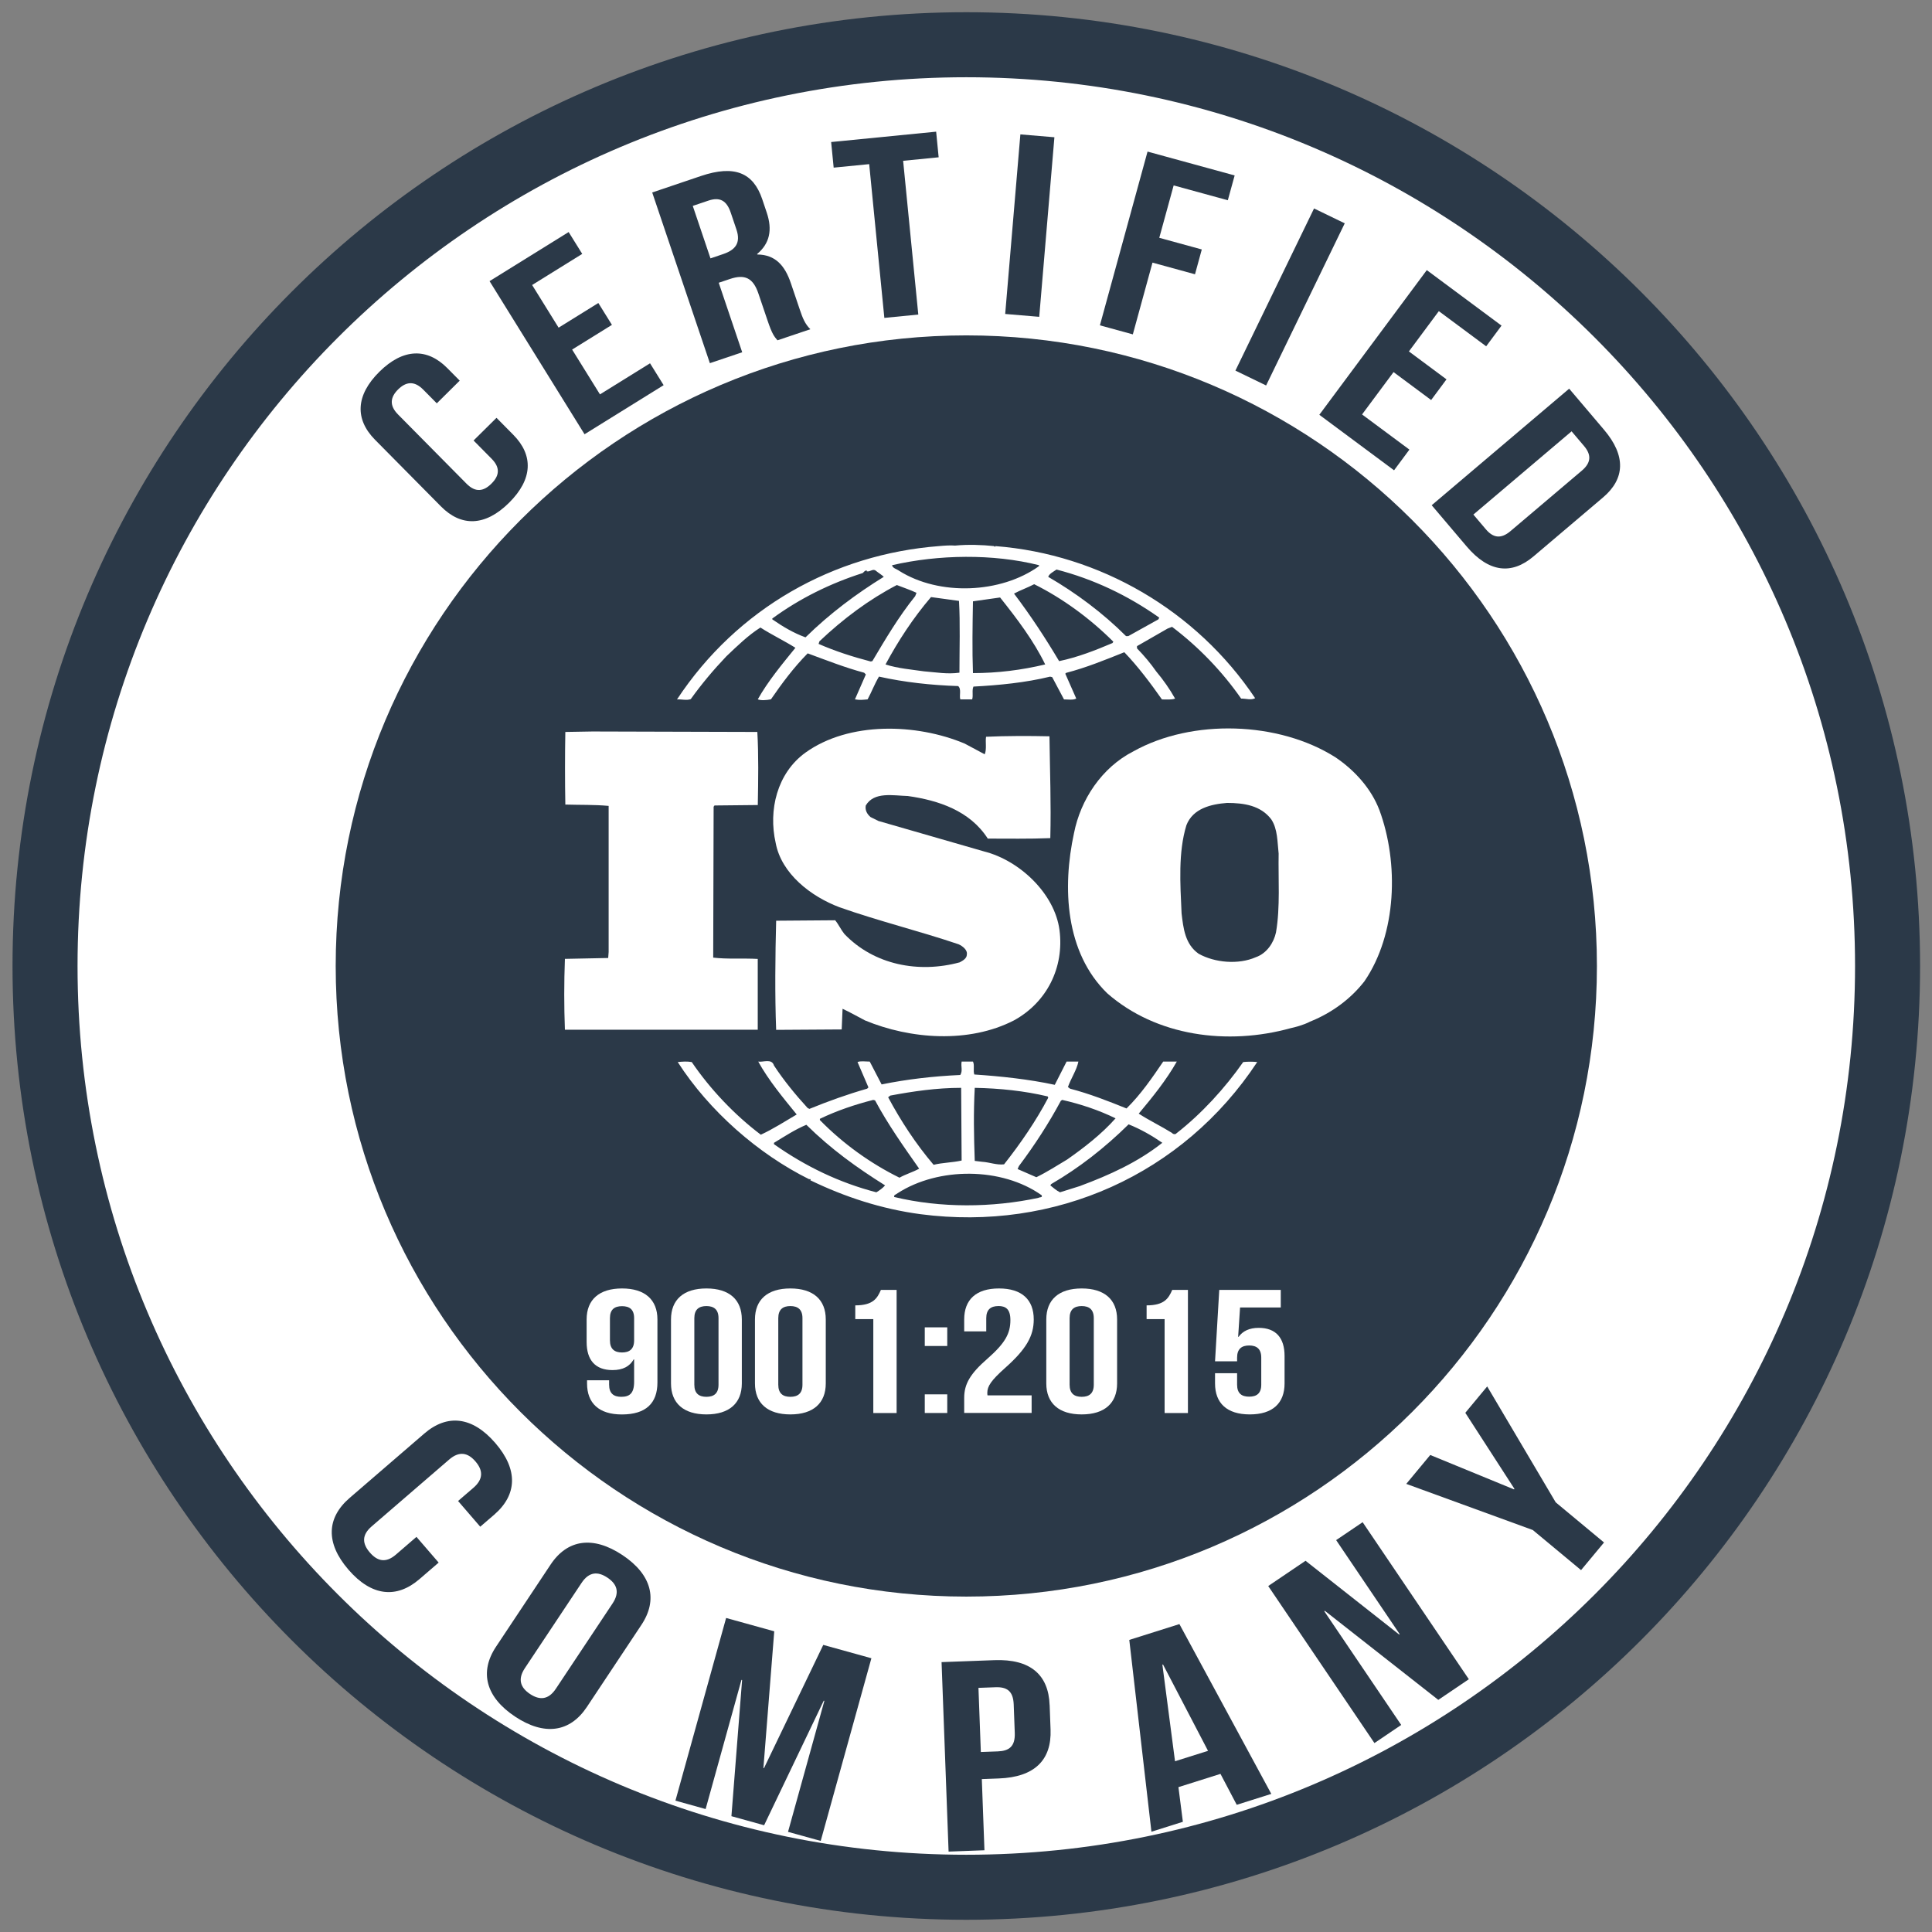<svg xmlns="http://www.w3.org/2000/svg" width="91" height="91" viewBox="0 0 91 91" fill="none"><rect x="0" y="0" width="91" height="91" fill="#808080" stroke="none"/><path d="M45.514 88.893C69.479 88.893 88.907 69.465 88.907 45.5C88.907 21.535 69.479 2.107 45.514 2.107C21.549 2.107 2.121 21.535 2.121 45.5C2.121 69.465 21.549 88.893 45.514 88.893Z" fill="white" stroke="#2B3948" stroke-width="3.063" stroke-miterlimit="10"></path><path d="M45.514 75.202C61.918 75.202 75.217 61.904 75.217 45.5C75.217 29.096 61.918 15.797 45.514 15.797C29.11 15.797 15.812 29.096 15.812 45.5C15.812 61.904 29.11 75.202 45.514 75.202Z" fill="#2B3948"></path><path d="M64.966 38.142C64.594 37.168 63.833 36.299 62.904 35.672C60.227 33.971 56.147 33.849 53.389 35.387C51.884 36.155 50.897 37.674 50.588 39.237C50.029 41.804 50.174 44.861 52.152 46.785C54.461 48.808 57.817 49.255 60.804 48.425C60.945 48.397 61.396 48.285 61.706 48.12L61.795 48.083C62.721 47.698 63.607 47.07 64.267 46.219C65.792 43.992 65.896 40.653 64.968 38.144L64.966 38.142ZM60.103 43.91C60 44.397 59.671 44.903 59.155 45.084C58.332 45.447 57.219 45.347 56.458 44.923C55.82 44.476 55.737 43.729 55.654 43.021C55.591 41.625 55.491 40.148 55.881 38.87C56.188 38.079 57.033 37.878 57.796 37.819C58.6 37.819 59.381 37.941 59.876 38.588C60.185 39.052 60.164 39.66 60.226 40.207C60.203 41.361 60.307 42.736 60.102 43.91H60.103Z" fill="white"></path><path d="M35.693 45.167C35.013 45.127 34.251 45.186 33.593 45.105L33.613 37.998L33.654 37.939L35.693 37.918C35.715 36.765 35.734 35.528 35.671 34.476L27.908 34.454L26.628 34.476C26.608 35.548 26.608 36.802 26.628 37.896C27.329 37.918 27.987 37.896 28.668 37.959V44.84L28.647 45.123L26.608 45.164C26.566 46.295 26.566 47.39 26.608 48.502H35.691V45.164L35.693 45.167Z" fill="white"></path><path d="M58.557 50.024C57.692 51.259 56.601 52.454 55.409 53.384C55.366 53.446 55.242 53.422 55.204 53.363C54.686 53.04 54.131 52.777 53.636 52.454C54.296 51.664 54.934 50.875 55.429 50.002H54.789C54.276 50.755 53.741 51.542 53.061 52.21C52.153 51.845 51.33 51.522 50.402 51.278L50.301 51.2C50.445 50.792 50.711 50.407 50.794 50.002H50.238L49.681 51.097C48.467 50.834 47.128 50.692 45.891 50.61C45.828 50.429 45.912 50.165 45.828 50.002H45.294C45.252 50.246 45.355 50.429 45.231 50.633C43.954 50.692 42.719 50.834 41.525 51.078L40.966 50.002C40.761 50.002 40.533 49.963 40.391 50.024L40.905 51.219L40.844 51.278C39.914 51.544 39.012 51.868 38.125 52.23L38.041 52.189C37.465 51.561 36.908 50.877 36.455 50.187C36.353 49.841 35.941 50.043 35.714 50.002C36.207 50.893 36.867 51.683 37.526 52.494C36.969 52.82 36.414 53.18 35.836 53.446C34.601 52.515 33.449 51.3 32.582 50.024C32.334 49.986 32.172 50.002 31.922 50.024C33.405 52.332 35.714 54.356 38.125 55.55C38.125 55.55 38.125 55.532 38.147 55.532C38.165 55.532 38.206 55.569 38.165 55.591C39.794 56.38 41.525 56.946 43.357 57.19C49.681 58.019 55.718 55.328 59.217 50.024C59.034 50.002 58.764 50.002 58.557 50.024ZM49.97 51.847L50.031 51.807C50.918 52.008 51.761 52.293 52.545 52.675C51.885 53.422 51.04 54.073 50.258 54.619C49.785 54.901 49.31 55.208 48.814 55.449L47.931 55.064L47.992 54.924C48.735 53.933 49.395 52.918 49.97 51.845V51.847ZM45.91 51.239C47.086 51.261 48.26 51.383 49.35 51.644L49.373 51.705C48.798 52.797 48.075 53.851 47.293 54.842C46.941 54.883 46.612 54.744 46.263 54.722L45.912 54.68C45.871 53.485 45.849 52.433 45.912 51.237L45.91 51.239ZM41.937 51.603C43.007 51.402 44.12 51.239 45.272 51.239L45.294 54.663C44.86 54.761 44.386 54.761 43.974 54.864C43.129 53.87 42.43 52.796 41.833 51.683L41.937 51.601V51.603ZM38.618 52.698C39.424 52.311 40.267 52.027 41.131 51.807L41.216 51.829C41.811 52.942 42.554 53.994 43.294 55.046C43.007 55.208 42.656 55.306 42.367 55.471C41.009 54.803 39.709 53.872 38.618 52.757V52.698ZM41.277 56.159C39.546 55.711 37.94 54.942 36.455 53.892V53.829C36.951 53.528 37.444 53.204 37.98 52.979C39.154 54.136 40.369 55.005 41.689 55.833C41.586 55.955 41.419 56.077 41.277 56.159ZM48.918 56.419C46.734 56.887 44.303 56.906 42.12 56.38C42.079 56.281 42.221 56.258 42.284 56.199C44.2 54.964 47.185 54.964 49.062 56.297C49.123 56.419 48.958 56.38 48.916 56.419H48.918ZM50.896 55.855L49.927 56.159C49.763 56.077 49.618 55.955 49.472 55.833L49.513 55.772C50.831 55.005 52.026 54.073 53.159 52.958C53.715 53.18 54.252 53.485 54.747 53.827C53.593 54.742 52.255 55.347 50.894 55.853L50.896 55.855Z" fill="white"></path><path d="M32.543 32.919C33.038 32.23 33.593 31.564 34.211 30.915C34.745 30.408 35.24 29.924 35.817 29.558C36.353 29.902 36.95 30.188 37.465 30.512C36.827 31.298 36.169 32.091 35.693 32.939C35.838 33.002 36.106 32.982 36.313 32.939C36.827 32.191 37.383 31.442 38.043 30.774C38.927 31.1 39.794 31.442 40.702 31.686L40.783 31.767L40.269 32.941C40.496 32.984 40.641 32.963 40.866 32.941C41.051 32.599 41.194 32.215 41.401 31.869C42.597 32.135 43.854 32.274 45.131 32.315C45.296 32.459 45.172 32.762 45.233 32.943H45.79C45.851 32.743 45.769 32.518 45.851 32.339C47.047 32.276 48.302 32.154 49.459 31.871L49.559 31.893L50.116 32.943C50.303 32.943 50.548 32.986 50.693 32.902L50.177 31.732L50.219 31.692C51.164 31.447 52.051 31.083 52.957 30.721C53.597 31.388 54.192 32.178 54.73 32.945C54.956 32.945 55.181 32.967 55.348 32.904C55.1 32.461 54.789 32.017 54.462 31.629C54.192 31.244 53.906 30.902 53.554 30.538V30.434L54.996 29.606L55.206 29.525C56.461 30.475 57.572 31.629 58.459 32.904C58.707 32.904 58.914 32.989 59.119 32.886C56.357 28.758 51.806 26.103 46.884 25.722L46.862 25.761L46.821 25.722C46.265 25.663 45.584 25.639 44.987 25.698C44.762 25.679 44.494 25.698 44.225 25.722C39.282 26.104 34.73 28.635 31.887 32.945C32.094 32.925 32.34 33.008 32.547 32.925L32.543 32.919ZM41.092 31.139L41.009 31.157C40.164 30.937 39.339 30.671 38.557 30.329L38.596 30.207C39.729 29.135 40.924 28.244 42.242 27.556C42.552 27.678 42.861 27.778 43.168 27.922L43.107 28.079C42.323 29.053 41.706 30.103 41.09 31.139H41.092ZM45.191 31.684C44.616 31.765 44.1 31.666 43.521 31.621C42.967 31.54 42.266 31.481 41.709 31.296C42.306 30.187 43.007 29.112 43.852 28.123L45.17 28.303C45.231 29.353 45.191 30.569 45.191 31.684ZM45.828 31.706C45.788 30.63 45.808 29.438 45.828 28.323C46.241 28.264 46.694 28.201 47.106 28.142C47.91 29.151 48.694 30.188 49.23 31.296C48.117 31.562 46.982 31.704 45.83 31.704L45.828 31.706ZM52.401 30.288C51.595 30.63 50.77 30.956 49.886 31.14C49.249 30.068 48.548 28.996 47.762 27.959C48.051 27.802 48.402 27.68 48.711 27.517C50.053 28.184 51.349 29.135 52.44 30.225L52.401 30.288ZM49.763 26.826C51.493 27.273 53.12 28.04 54.603 29.092L54.562 29.173L53.142 29.963H53.039C51.948 28.872 50.67 27.922 49.373 27.171C49.413 27.029 49.62 26.927 49.763 26.827V26.826ZM48.94 26.624V26.665C47.147 27.957 44.242 28.079 42.349 26.885C42.244 26.803 42.038 26.765 42.018 26.622C44.202 26.117 46.777 26.077 48.94 26.622V26.624ZM36.374 29.135C37.672 28.184 39.114 27.476 40.639 26.99C40.702 26.927 40.741 26.868 40.824 26.868V26.909C40.988 26.948 41.112 26.765 41.256 26.885C41.38 26.988 41.526 27.07 41.628 27.169C40.35 27.957 39.093 28.889 37.941 30.02C37.385 29.82 36.871 29.515 36.376 29.172V29.133L36.374 29.135Z" fill="white"></path><path d="M45.21 45.326C43.273 45.853 41.17 45.452 39.771 43.991C39.608 43.788 39.503 43.548 39.338 43.346L36.558 43.367C36.515 45.005 36.495 46.889 36.558 48.508L39.645 48.488L39.686 47.515C40.037 47.676 40.386 47.879 40.738 48.061C42.88 48.952 45.639 49.155 47.761 48.061C49.307 47.212 50.132 45.574 49.904 43.808C49.678 42.091 48.029 40.531 46.362 40.107L41.376 38.669L41.006 38.486C40.841 38.345 40.738 38.164 40.779 37.94C41.17 37.273 42.076 37.476 42.757 37.493C44.199 37.696 45.681 38.182 46.526 39.499C47.432 39.499 48.482 39.517 49.471 39.477C49.512 37.818 49.453 36.361 49.431 34.681C48.505 34.659 47.371 34.659 46.445 34.703C46.404 34.943 46.484 35.285 46.382 35.529L45.436 35.023C43.169 34.073 39.996 33.973 37.937 35.45C36.596 36.421 36.186 38.164 36.535 39.7C36.804 41.157 38.203 42.23 39.544 42.734C41.376 43.381 43.293 43.849 45.149 44.476C45.334 44.559 45.58 44.742 45.539 44.964C45.539 45.143 45.352 45.247 45.21 45.324V45.326Z" fill="white"></path><path d="M30.966 65.114C30.966 66.092 30.426 66.623 29.289 66.623C28.211 66.623 27.651 66.092 27.651 65.164V65.014H28.69V65.221C28.69 65.635 28.91 65.792 29.26 65.792C29.65 65.792 29.868 65.635 29.868 65.081V64.029H29.848C29.657 64.36 29.339 64.533 28.849 64.533C28.039 64.533 27.631 64.062 27.631 63.208V62.147C27.631 61.218 28.221 60.688 29.299 60.688C30.376 60.688 30.966 61.218 30.966 62.147V65.112V65.114ZM29.868 63.132V62.087C29.868 61.673 29.648 61.523 29.299 61.523C28.949 61.523 28.729 61.673 28.729 62.087V63.132C28.729 63.546 28.949 63.703 29.299 63.703C29.648 63.703 29.868 63.546 29.868 63.132Z" fill="white"></path><path d="M31.605 62.147C31.605 61.218 32.195 60.688 33.273 60.688C34.351 60.688 34.941 61.218 34.941 62.147V65.162C34.941 66.09 34.351 66.621 33.273 66.621C32.195 66.621 31.605 66.09 31.605 65.162V62.147ZM32.704 65.221C32.704 65.635 32.924 65.792 33.273 65.792C33.623 65.792 33.843 65.635 33.843 65.221V62.089C33.843 61.675 33.623 61.518 33.273 61.518C32.924 61.518 32.704 61.675 32.704 62.089V65.221Z" fill="white"></path><path d="M35.56 62.147C35.56 61.218 36.149 60.688 37.227 60.688C38.305 60.688 38.895 61.218 38.895 62.147V65.162C38.895 66.09 38.305 66.621 37.227 66.621C36.149 66.621 35.56 66.09 35.56 65.162V62.147ZM36.658 65.221C36.658 65.635 36.878 65.792 37.227 65.792C37.577 65.792 37.797 65.635 37.797 65.221V62.089C37.797 61.675 37.577 61.518 37.227 61.518C36.878 61.518 36.658 61.675 36.658 62.089V65.221Z" fill="white"></path><path d="M40.283 61.485C41.132 61.485 41.322 61.145 41.492 60.756H42.232V66.556H41.134V62.132H40.285V61.485H40.283Z" fill="white"></path><path d="M44.617 62.52V63.398H43.558V62.52H44.617ZM44.617 65.676V66.554H43.558V65.676H44.617Z" fill="white"></path><path d="M47.023 61.518C46.674 61.518 46.454 61.675 46.454 62.089V62.71H45.415V62.147C45.415 61.218 45.973 60.688 47.053 60.688C48.133 60.688 48.691 61.218 48.691 62.147C48.691 62.917 48.351 63.539 47.332 64.441C46.683 65.021 46.504 65.295 46.504 65.6C46.504 65.641 46.504 65.683 46.513 65.724H48.591V66.552H45.415V65.84C45.415 65.193 45.694 64.705 46.513 63.993C47.353 63.256 47.591 62.801 47.591 62.18C47.591 61.658 47.371 61.516 47.022 61.516L47.023 61.518Z" fill="white"></path><path d="M49.282 62.147C49.282 61.218 49.872 60.688 50.95 60.688C52.028 60.688 52.617 61.218 52.617 62.147V65.162C52.617 66.09 52.028 66.621 50.95 66.621C49.872 66.621 49.282 66.09 49.282 65.162V62.147ZM50.38 65.221C50.38 65.635 50.6 65.792 50.95 65.792C51.299 65.792 51.519 65.635 51.519 65.221V62.089C51.519 61.675 51.299 61.518 50.95 61.518C50.6 61.518 50.38 61.675 50.38 62.089V65.221Z" fill="white"></path><path d="M54.005 61.485C54.853 61.485 55.044 61.145 55.214 60.756H55.953V66.556H54.855V62.132H54.007V61.485H54.005Z" fill="white"></path><path d="M58.269 64.683V65.221C58.269 65.635 58.489 65.785 58.838 65.785C59.187 65.785 59.407 65.635 59.407 65.221V63.945C59.407 63.531 59.187 63.374 58.838 63.374C58.489 63.374 58.269 63.531 58.269 63.945V64.119H57.23L57.429 60.756H60.326V61.584H58.409L58.318 62.967H58.339C58.538 62.694 58.847 62.544 59.287 62.544C60.097 62.544 60.505 63.015 60.505 63.87V65.162C60.505 66.09 59.947 66.621 58.867 66.621C57.788 66.621 57.23 66.09 57.23 65.162V64.681H58.269V64.683Z" fill="white"></path><path d="M23.384 19.678L24.177 20.48C25.133 21.445 25.096 22.573 23.974 23.684C22.851 24.796 21.724 24.818 20.77 23.853L17.666 20.715C16.71 19.75 16.747 18.622 17.869 17.511C18.991 16.402 20.119 16.378 21.073 17.343L21.653 17.929L20.574 18.998L19.934 18.351C19.507 17.92 19.117 17.983 18.753 18.341C18.388 18.702 18.322 19.092 18.749 19.523L21.973 22.782C22.4 23.213 22.781 23.143 23.145 22.782C23.51 22.422 23.584 22.041 23.158 21.61L22.306 20.748L23.386 19.68L23.384 19.678Z" fill="#2B3948"></path><path d="M26.309 15.435L28.183 14.272L28.823 15.302L26.948 16.465L28.259 18.576L30.618 17.112L31.258 18.142L27.533 20.454L23.059 13.242L26.784 10.93L27.424 11.959L25.064 13.424L26.311 15.433L26.309 15.435Z" fill="#2B3948"></path><path d="M36.621 16.03C36.468 15.851 36.37 15.744 36.15 15.089L35.722 13.826C35.471 13.08 35.072 12.908 34.38 13.141L33.853 13.318L34.959 16.592L33.436 17.106L30.72 9.066L33.018 8.289C34.597 7.757 35.48 8.136 35.9 9.376L36.113 10.009C36.392 10.835 36.251 11.471 35.661 11.965L35.669 11.987C36.519 11.994 36.971 12.506 37.253 13.346L37.673 14.586C37.804 14.976 37.915 15.259 38.169 15.507L36.617 16.03H36.621ZM32.631 9.7L33.465 12.17L34.06 11.968C34.628 11.776 34.905 11.453 34.687 10.809L34.419 10.016C34.225 9.441 33.905 9.269 33.364 9.45L32.63 9.698L32.631 9.7Z" fill="#2B3948"></path><path d="M39.148 6.69L44.094 6.202L44.212 7.409L42.539 7.574L43.253 14.816L41.654 14.973L40.94 7.731L39.267 7.896L39.148 6.688V6.69Z" fill="#2B3948"></path><path d="M48.061 6.33L49.664 6.465L48.949 14.923L47.346 14.788L48.061 6.33Z" fill="#2B3948"></path><path d="M54.604 11.201L56.606 11.75L56.286 12.919L54.284 12.37L53.358 15.749L51.807 15.324L54.051 7.14L58.154 8.264L57.832 9.432L55.281 8.733L54.604 11.2V11.201Z" fill="#2B3948"></path><path d="M61.892 9.818L63.339 10.519L59.636 18.156L58.19 17.456L61.894 9.818H61.892Z" fill="#2B3948"></path><path d="M66.361 16.552L68.132 17.868L67.409 18.842L65.638 17.526L64.155 19.521L66.385 21.177L65.662 22.152L62.142 19.537L67.204 12.723L70.724 15.337L70.001 16.311L67.771 14.655L66.361 16.553V16.552Z" fill="#2B3948"></path><path d="M73.909 18.306L75.554 20.245C76.594 21.471 76.54 22.553 75.504 23.431L72.23 26.208C71.195 27.086 70.119 26.962 69.08 25.736L67.435 23.797L73.909 18.308V18.306ZM74.024 20.316L69.398 24.237L69.984 24.928C70.315 25.319 70.679 25.411 71.143 25.019L74.51 22.165C74.972 21.773 74.941 21.397 74.61 21.007L74.024 20.316Z" fill="#2B3948"></path><path d="M20.659 73.602L19.76 74.377C18.679 75.31 17.497 75.19 16.412 73.933C15.327 72.676 15.384 71.491 16.466 70.557L19.982 67.525C21.064 66.591 22.245 66.712 23.33 67.969C24.416 69.226 24.358 70.411 23.277 71.345L22.62 71.91L21.576 70.699L22.301 70.075C22.783 69.659 22.746 69.243 22.395 68.836C22.044 68.427 21.639 68.331 21.156 68.747L17.505 71.896C17.022 72.312 17.069 72.718 17.42 73.125C17.771 73.532 18.167 73.639 18.649 73.223L19.616 72.389L20.661 73.6L20.659 73.602Z" fill="#2B3948"></path><path d="M25.934 73.694C26.725 72.504 27.933 72.326 29.316 73.245C30.698 74.164 31.002 75.347 30.21 76.536L27.641 80.403C26.849 81.594 25.642 81.772 24.259 80.853C22.876 79.934 22.573 78.751 23.364 77.562L25.934 73.694ZM24.723 78.571C24.37 79.102 24.518 79.492 24.965 79.79C25.413 80.087 25.829 80.073 26.182 79.542L28.852 75.526C29.205 74.996 29.057 74.606 28.609 74.308C28.162 74.01 27.746 74.025 27.393 74.556L24.723 78.571Z" fill="#2B3948"></path><path d="M35.956 83.275L35.985 83.282L38.777 77.477L41.044 78.106L38.657 86.71L37.117 86.283L38.829 80.113L38.799 80.106L35.991 85.972L34.451 85.545L34.954 79.132L34.924 79.124L33.236 85.209L31.814 84.813L34.201 76.209L36.468 76.837L35.958 83.275H35.956Z" fill="#2B3948"></path><path d="M49.44 80.309L49.483 81.468C49.536 82.895 48.736 83.705 47.044 83.768L46.245 83.798L46.369 87.15L44.68 87.213L44.349 78.288L46.837 78.196C48.527 78.133 49.387 78.88 49.438 80.307L49.44 80.309ZM46.087 79.501L46.199 82.522L46.998 82.493C47.536 82.472 47.821 82.258 47.797 81.62L47.747 80.281C47.723 79.644 47.423 79.451 46.885 79.472L46.087 79.501Z" fill="#2B3948"></path><path d="M59.879 84.495L58.252 85.009L57.486 83.552L55.506 84.177L55.715 85.809L54.234 86.277L53.191 77.242L55.552 76.497L59.88 84.495H59.879ZM55.345 82.957L56.9 82.467L54.779 78.399L54.75 78.409L55.345 82.957Z" fill="#2B3948"></path><path d="M62.401 75.874L62.375 75.891L65.999 81.248L64.738 82.101L59.735 74.704L61.493 73.515L65.901 76.987L65.927 76.97L62.934 72.542L64.182 71.698L69.184 79.094L67.746 80.067L62.403 75.872L62.401 75.874Z" fill="#2B3948"></path><path d="M72.196 72.066L66.237 69.893L67.367 68.532L71.312 70.152L71.333 70.128L69.018 66.545L70.049 65.303L73.276 70.762L75.552 72.653L74.47 73.955L72.194 72.064L72.196 72.066Z" fill="#2B3948"></path></svg>